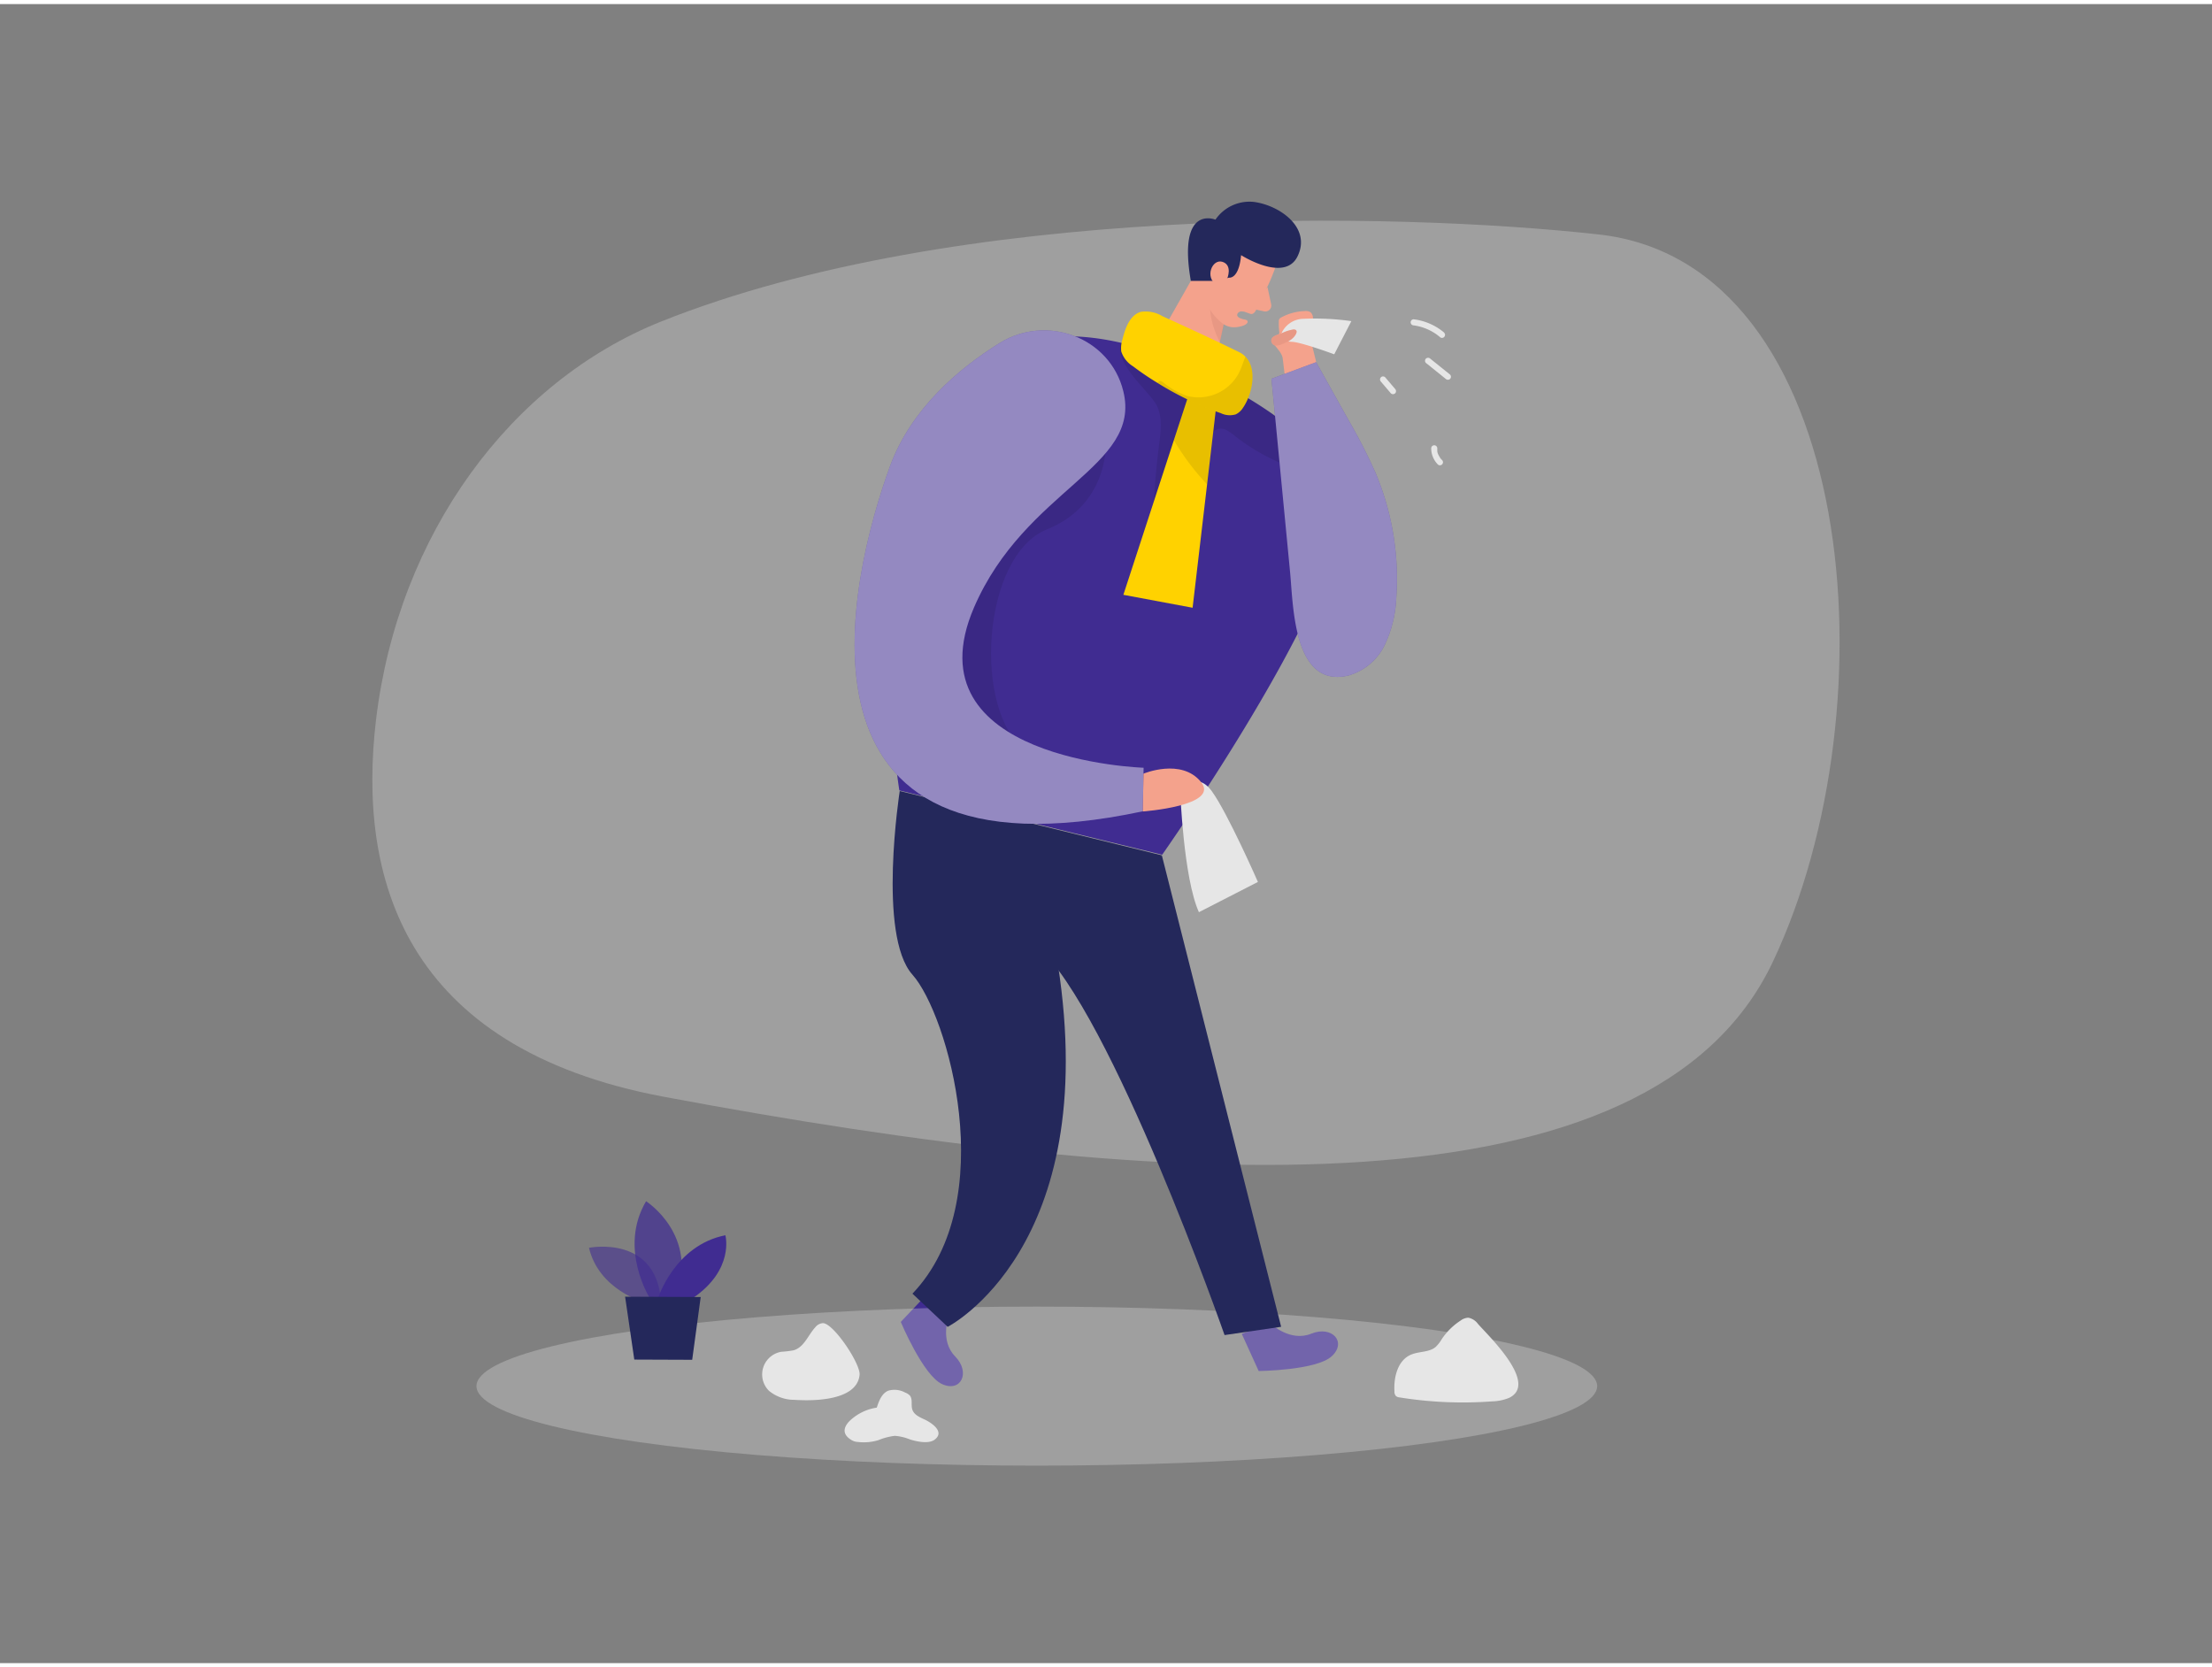 <svg id="Layer_1" data-name="Layer 1" xmlns="http://www.w3.org/2000/svg" viewBox="0 0 400 300" width="406" height="306" class="illustration styles_illustrationTablet__1DWOa"><rect x="0" y="0" width="400" height="300" fill="#808080" stroke="none"/><title>_</title><path d="M119.6,57.38C92.28,68.29,72,95.94,68,129.39c-3.36,28.18,4.68,59.33,52.05,68.2,92.17,17.27,178.49,22.19,200.53-24.39S335.84,46.81,289.07,41.65C251.88,37.54,173,36.09,119.6,57.38Z" fill="#e6e6e6" opacity="0.3"></path><path d="M232.64,69.76l-.42-3.47c-.09-.74-.17-1.49-.27-2.24-.13-1-1.17-1.91-1.73-2.76a1.28,1.28,0,0,1-.21-.48c0-.49.52-.78,1-1a.56.56,0,0,0,.32-.24.61.61,0,0,0,0-.3,11.46,11.46,0,0,1-.08-1.85.84.84,0,0,1,.11-.5.87.87,0,0,1,.32-.25A9.47,9.47,0,0,1,236,55.51a1.53,1.53,0,0,1,1,.22,1.5,1.5,0,0,1,.43,1.15,7,7,0,0,1-.22,2,3.75,3.75,0,0,0-.21,1.75l1.88,7.64Z" fill="#f4a28c"></path><path d="M229.89,238.72s3.47,3.24,7.22,1.71,6.49,1.5,3.72,4.07-13.22,2.68-13.22,2.68l-3.07-6.74Z" fill="#402c91"></path><path d="M171.58,237.21s-1.7,4.43,1.14,7.33,1.05,6.57-2.37,5-7.46-11.24-7.46-11.24L168,232.9Z" fill="#402c91"></path><ellipse cx="187.49" cy="249.91" rx="101.33" ry="14.38" fill="#e6e6e6" opacity="0.3"></ellipse><path d="M162.7,142.3s-4.07,26.09,2.3,33.21,16.1,40.82,0,57.68l6.37,6S199.26,225,191.3,173.63l18.8-19.7Z" fill="#24285b"></path><polygon points="218.95 43.7 208.09 62.84 219.06 68.07 222.56 52.04 218.95 43.7" fill="#f4a28c"></polygon><path d="M221.94,55.58A8,8,0,0,1,219.08,52s-1.25,3.83,1.5,9.1Z" fill="#ce8172" opacity="0.31"></path><path d="M242,94.9c-3.05,18-31.84,58.92-31.84,58.92l-47.53-11.63s-15.07-93.59,40.1-80.94c1.69.38,3.46.88,5.29,1.47l6.5,3.1A73.29,73.29,0,0,1,230,74.05C237,79.05,243.45,86.16,242,94.9Z" fill="#402c91"></path><path d="M234.9,84.22a36.68,36.68,0,0,1-11.78-6.28c-.84-.66-1.85-1.42-2.87-1.11s-1.52,1.68-1.72,2.82c-1.39,8.15-1.46,16.56-4.09,24.4-.51,1.5-1.43,3.23-3,3.3a2.85,2.85,0,0,1-2.52-1.79,8.24,8.24,0,0,1-.52-3.21,157.63,157.63,0,0,1,1.2-22.68c.3-2.31.62-4.76-.32-6.88-1.14-2.58-7.9-7.69-6.56-11.54,1.69.38,3.46.88,5.29,1.47l6.5,3.1A73.29,73.29,0,0,1,230,74.05c.36.3.73.59,1.1.88a14.68,14.68,0,0,1,3.85,4A4.89,4.89,0,0,1,234.9,84.22Z" opacity="0.09"></path><path d="M200,78.24s1.13,12-10.69,16.75-13.56,33.13-3.64,40.21-10.24,12.09-16.92,6.38-7.11-8.55-7.11-8.55-2.07-22.17.37-35.4S200,78.24,200,78.24Z" opacity="0.09"></path><path d="M230.77,47.23c-.35,1-.75,2-1.18,3-.5,1.18-1.19,2.27-1.77,3.41-.34.67-.74,2.71-1.74,2.36l-.69-.24a2.29,2.29,0,0,0-.86-.19.83.83,0,0,0-.74.39.54.54,0,0,0-.06.35.79.79,0,0,0,.46.45,3.76,3.76,0,0,0,.82.27,1,1,0,0,1,.41.12.34.34,0,0,1,.19.35c-.14.64-1.63.89-2.12.93a3.51,3.51,0,0,1-2.46-.71c-1.8-1.45-3.81-3.93-3.06-7.48l.53-6.17a6,6,0,0,1,5-4.82C228.09,38.33,232.29,43.43,230.77,47.23Z" fill="#f4a28c"></path><path d="M229.2,51.16l.67,3.13a1.08,1.08,0,0,1-1.3,1.27L226,55Z" fill="#f4a28c"></path><path d="M210.1,153.93l21.57,85.25-10.23,1.5S201,182.25,187.49,170.26Z" fill="#24285b"></path><path d="M213.42,142.3S214,158,216.8,164.21l10.67-5.47s-5.49-12.52-8.36-16.44S213.42,142.3,213.42,142.3Z" fill="#e6e6e6"></path><path d="M203.13,70c-2.39-9.74-13.85-14-22.37-8.71-7.4,4.6-16,11.88-19.82,22.28-7.29,20-21.27,76.63,45.71,62.4l.15-7.88s-42.6-1.33-30.66-29C185.44,87.59,206.52,83.76,203.13,70Z" fill="#402c91"></path><path d="M203.13,70c-2.39-9.74-13.85-14-22.37-8.71-7.4,4.6-16,11.88-19.82,22.28-7.29,20-21.27,76.63,45.71,62.4l.15-7.88s-42.6-1.33-30.66-29C185.44,87.59,206.52,83.76,203.13,70Z" fill="#fff" opacity="0.44"></path><path d="M206.78,139.16s6.82-2.86,10.38,1.48S206.65,146,206.65,146Z" fill="#f4a28c"></path><path d="M116.51,234.76s-8.2-2.23-10-9.86c0,0,12.7-2.57,13.06,10.54Z" fill="#402c91" opacity="0.58"></path><path d="M117.51,234s-5.72-9-.68-17.52c0,0,9.65,6.14,5.36,17.54Z" fill="#402c91" opacity="0.73"></path><path d="M119,234s3-9.56,12.17-11.37c0,0,1.71,6.2-5.92,11.39Z" fill="#402c91"></path><polygon points="113.04 233.74 114.7 245.11 125.17 245.15 126.71 233.8 113.04 233.74" fill="#24285b"></polygon><path d="M215.34,50.06h4.22l2.7-.59s1.77.32,2.17-4.07c0,0,7.83,5,10.19.25,2.58-5.22-3.2-9.24-7.83-9.87a7.45,7.45,0,0,0-7,3.2S212.92,36.11,215.34,50.06Z" fill="#24285b"></path><path d="M221.93,49.61s1-2.39-.86-3-3.32,2.84-1,4.22Z" fill="#f4a28c"></path><polygon points="220.06 71.63 218.28 86.85 215.66 109.16 203.14 106.82 212.27 78.86 215.65 68.53 220.06 71.63" fill="#ffd200"></polygon><path d="M233.29,102.75l-3.37-35,8.08-3,5.9,10.56a98.1,98.1,0,0,1,4.82,9.41,49.24,49.24,0,0,1,3.78,22.49,22.07,22.07,0,0,1-2.08,8.64,10.51,10.51,0,0,1-6.63,5.58C233.89,123.74,233.87,108.85,233.29,102.75Z" fill="#402c91"></path><path d="M233.29,102.75l-3.37-35,8.08-3,5.9,10.56a98.1,98.1,0,0,1,4.82,9.41,49.24,49.24,0,0,1,3.78,22.49,22.07,22.07,0,0,1-2.08,8.64,10.51,10.51,0,0,1-6.63,5.58C233.89,123.74,233.87,108.85,233.29,102.75Z" fill="#fff" opacity="0.44"></path><path d="M220.06,71.63l-1.78,15.22a43.42,43.42,0,0,1-6-8l3.38-10.33Z" opacity="0.09"></path><path d="M224.77,73a3.19,3.19,0,0,1-1.31,1.19,3.74,3.74,0,0,1-2.7-.22,56.24,56.24,0,0,1-11.45-5.47,51.74,51.74,0,0,1-4.42-3,4.94,4.94,0,0,1-2.13-2.68,5.18,5.18,0,0,1,.21-2.17c.5-2,1.31-4.42,3.34-5a5.88,5.88,0,0,1,3.88.78c4.64,2.11,9.29,4.25,13.87,6.5a3.87,3.87,0,0,1,1.18.86C227.37,66,226.48,70.51,224.77,73Z" fill="#ffd200"></path><path d="M224.77,73a3.19,3.19,0,0,1-1.31,1.19,3.74,3.74,0,0,1-2.7-.22,56.24,56.24,0,0,1-11.45-5.47c.53-.82,1,0,2.05.67a12,12,0,0,0,3.46,1.72A8.26,8.26,0,0,0,224,66.77c.51-1,.79-2,1.21-3C227.37,66,226.48,70.51,224.77,73Z" opacity="0.09"></path><path d="M231.71,59.59a4.41,4.41,0,0,1,4-2.68,47,47,0,0,1,8.66.42l-3.1,6s-6-2.22-7.67-2.26A1.55,1.55,0,0,1,232,59.53" fill="#e6e6e6"></path><path d="M233.76,60.42a3.6,3.6,0,0,1-.67.49,8,8,0,0,1-1.23.56,2.4,2.4,0,0,1-1.22.28.91.91,0,0,1-.67-1.29c.33-.56,1.14-.66,1.7-.89a7.76,7.76,0,0,1,2.24-.74c.66,0,.66.47.38.94A2.75,2.75,0,0,1,233.76,60.42Z" fill="#f4a28c"></path><path d="M233.76,60.42a3.6,3.6,0,0,1-.67.49,8,8,0,0,1-1.23.56,2.4,2.4,0,0,1-1.22.28.91.91,0,0,1-.67-1.29c.33-.56,1.14-.66,1.7-.89a7.76,7.76,0,0,1,2.24-.74c.66,0,.66.47.38.94A2.75,2.75,0,0,1,233.76,60.42Z" fill="#ce8172" opacity="0.31"></path><path d="M148.82,238.52a1.94,1.94,0,0,0-1.4.76c-1.31,1.43-2,3.59-3.9,4.15a18.51,18.51,0,0,1-2.24.27,4.16,4.16,0,0,0-2.21,7.07,7.19,7.19,0,0,0,4.58,1.62c3.35.23,11.35.21,11.79-4.53C155.63,245.91,150.77,238.58,148.82,238.52Z" fill="#e6e6e6"></path><path d="M267.27,238.67a2.8,2.8,0,0,0-1.75-1.13,2.46,2.46,0,0,0-1.4.52,11.75,11.75,0,0,0-3.38,3.32,6.72,6.72,0,0,1-1.13,1.45c-1.2,1-3,.77-4.45,1.39-2.39,1-3.16,4.05-3,6.64a1.13,1.13,0,0,0,.29.86,1.2,1.2,0,0,0,.62.23,72.07,72.07,0,0,0,16.73.72,8.73,8.73,0,0,0,3.08-.63C278.24,249.48,269.27,240.93,267.27,238.67Z" fill="#e6e6e6"></path><path d="M154.33,255.61c-1.63,1.24-2.5,2.88-.18,4.15a2.44,2.44,0,0,0,1,.25,9,9,0,0,0,3.72-.34,11.11,11.11,0,0,1,2.94-.77,9.17,9.17,0,0,1,2.79.67c1.16.35,3.35.86,4.44,0,1.72-1.32-.27-2.81-1.57-3.49-1-.49-2.14-.89-2.49-1.92-.28-.83.11-1.88-.46-2.56a2.25,2.25,0,0,0-.83-.52,4,4,0,0,0-3.07-.34c-1.17.49-1.68,1.84-2.07,3.06A9,9,0,0,0,154.33,255.61Z" fill="#e6e6e6"></path><path d="M252.29,69.6l-1.8-2.11a.55.55,0,0,0-.78,0,.57.57,0,0,0,0,.78l1.8,2.11a.56.56,0,0,0,.78,0A.57.57,0,0,0,252.29,69.6Z" fill="#e6e6e6"></path><path d="M261.11,59.37A10.54,10.54,0,0,0,255.64,57a.55.55,0,0,0-.55.55.57.57,0,0,0,.55.55,9.27,9.27,0,0,1,4.7,2.07.55.55,0,1,0,.77-.78Z" fill="#e6e6e6"></path><path d="M262.22,67l-3.59-2.89a.58.58,0,0,0-.78,0,.56.56,0,0,0,0,.78q1.8,1.44,3.59,2.89a.58.58,0,0,0,.78,0A.56.56,0,0,0,262.22,67Z" fill="#e6e6e6"></path><path d="M260.78,82.46l-.24-.24-.09-.12L260.4,82a4.42,4.42,0,0,1-.34-.6v0s0,0,0,0l-.06-.15a1.89,1.89,0,0,1-.09-.34.75.75,0,0,1,0-.16.17.17,0,0,0,0-.07,2.06,2.06,0,0,1,0-.35.56.56,0,0,0-.55-.55.55.55,0,0,0-.55.55A4.17,4.17,0,0,0,260,83.24a.54.54,0,0,0,.77,0A.55.55,0,0,0,260.78,82.46Z" fill="#e6e6e6"></path></svg>